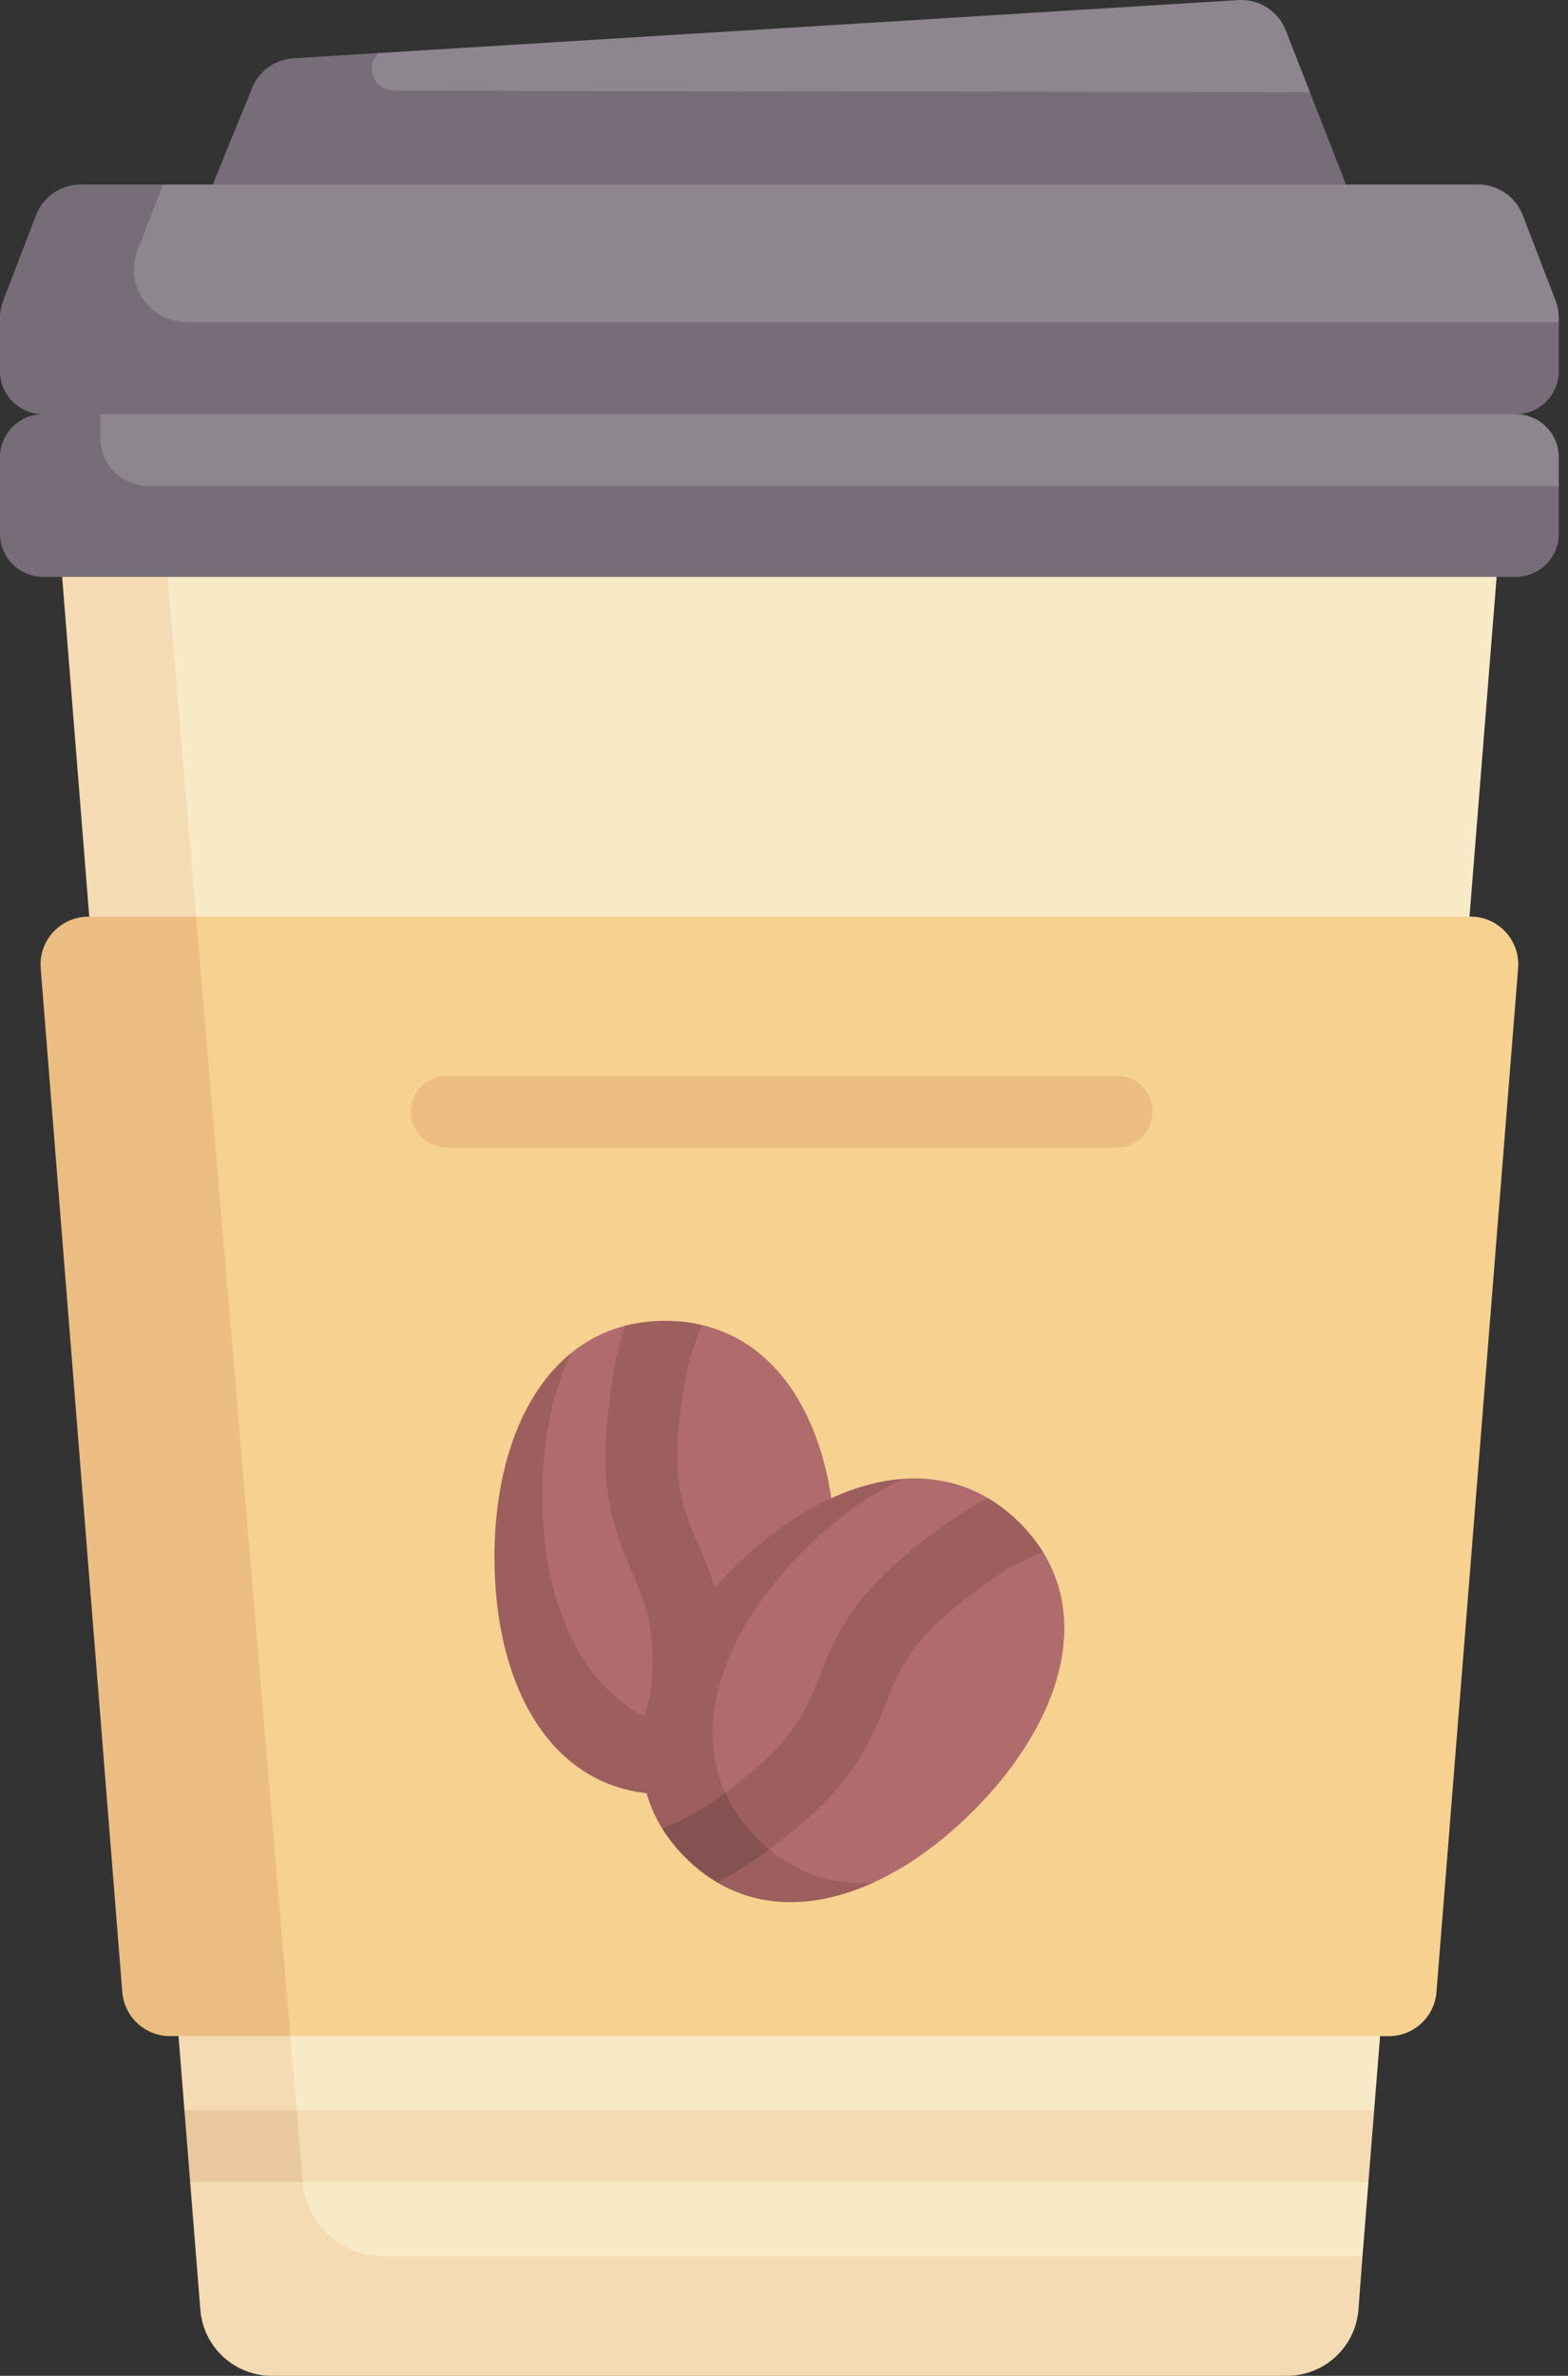 <svg width="70" height="106" viewBox="0 0 70 106" fill="none" xmlns="http://www.w3.org/2000/svg">
<rect x="0" y="0" width="70" height="106" fill="#333333" stroke="none"/>
<path d="M9.881 8.234H59.613L58.48 4.116L57.402 1.357C57.064 0.494 56.208 -0.053 55.282 0.004L16.913 2.366L13.498 2.791C12.679 2.842 11.961 3.357 11.652 4.117L9.881 8.234Z" fill="#8E868E"/>
<path d="M60.09 8.233L34.901 10.12L9.499 8.233L11.254 3.926C11.561 3.166 12.28 2.651 13.098 2.6L16.913 2.366C16.276 2.97 16.703 4.042 17.58 4.044L58.48 4.116L60.09 8.233Z" fill="#766D78"/>
<path d="M2.214 18.042L67.198 18.096C68.259 18.096 69.119 17.236 69.119 16.175L69.589 14.372V14.18C69.589 13.918 69.541 13.658 69.447 13.414L67.981 9.602C67.664 8.777 66.871 8.233 65.988 8.233H7.273L4.024 8.498C3.141 8.498 2.349 9.042 2.032 9.866L0.561 13.463C0.466 13.708 0.418 13.968 0.418 14.23L0.292 16.12C0.293 17.182 1.153 18.042 2.214 18.042Z" fill="#8E868E"/>
<path d="M69.589 14.372V16.559C69.589 17.62 68.729 18.48 67.668 18.48L36.096 19.877L1.921 18.48C0.86 18.48 0 17.62 0 16.558V14.181C0 13.918 0.049 13.658 0.143 13.414L1.607 9.602C1.925 8.778 2.717 8.233 3.601 8.233H7.273L6.138 11.18C5.546 12.718 6.682 14.372 8.33 14.372H69.589V14.372Z" fill="#766D78"/>
<path d="M12.991 105.012L57.333 105.516C59.003 105.516 60.311 104.71 60.444 103.046L60.825 100.666L61.09 97.355L60.172 96.042L61.346 94.153L66.814 25.738L34.794 23.419L3.468 25.738L9.799 102.065C9.932 103.729 11.321 105.012 12.991 105.012Z" fill="#F9EAC7"/>
<path d="M60.825 100.666L60.645 103.052C60.512 104.717 59.123 106 57.453 106H12.135C10.466 106 9.076 104.717 8.944 103.052L8.489 97.355L9.199 95.606L8.234 94.153L2.775 25.738L4.049 23.801L7.479 25.738L13.509 97.341C13.668 99.221 15.239 100.666 17.126 100.666L60.825 100.666Z" fill="#F4DBB3"/>
<path d="M2.373 25.267L67.298 25.503C68.359 25.503 69.219 24.643 69.219 23.582L69.589 21.681V20.401C69.589 19.34 68.729 18.48 67.668 18.48H2.988L2.214 18.663C1.153 18.663 0.293 19.523 0.293 20.585L0.452 23.346C0.452 24.407 1.312 25.267 2.373 25.267Z" fill="#8E868E"/>
<path d="M69.589 21.681V23.816C69.589 24.877 68.729 25.737 67.668 25.737H1.921C0.86 25.737 0 24.877 0 23.816V20.401C0 19.34 0.86 18.48 1.921 18.48H4.483V19.547C4.483 20.726 5.438 21.681 6.617 21.681H69.589Z" fill="#766D78"/>
<path d="M67.773 43.199L64.128 88.88C64.04 89.989 63.114 90.845 62.001 90.845H12.963L8.027 90.293C6.914 90.293 5.988 89.438 5.9 88.328L2.432 43.857C2.333 42.615 3.314 41.553 4.56 41.553L8.756 40.9L65.645 40.894C66.891 40.894 67.872 41.956 67.773 43.199Z" fill="#F6D190"/>
<path d="M12.963 90.844H7.589C6.477 90.844 5.55 89.988 5.46 88.88L1.817 43.203C1.718 41.961 2.698 40.9 3.945 40.9H8.757L12.963 90.844Z" fill="#ECBD83"/>
<path d="M61.346 94.153L61.091 97.355H8.872L8.616 94.153H61.346Z" fill="#F4DBB3"/>
<path d="M13.512 97.355H8.489L8.234 94.153H13.241L13.51 97.342C13.51 97.346 13.51 97.35 13.512 97.355Z" fill="#EAC89F"/>
<path d="M22.484 69.49C22.484 75.32 24.782 79.192 29.792 79.192C34.802 79.192 37.304 75.32 37.304 69.489C37.304 64.336 35.27 60.046 31.339 59.118L29.642 59.222L27.904 59.151C27.001 59.385 26.2 59.799 25.503 60.361C25.503 60.361 25.092 60.9 24.834 61.189C23.113 63.121 22.484 66.1 22.484 69.49Z" fill="#B06C6C"/>
<path d="M36.009 75.842C34.771 78.397 32.649 80.047 29.689 80.047C24.678 80.047 22.074 75.319 22.074 69.489C22.074 65.594 23.237 62.194 25.502 60.362C24.644 62.132 24.209 64.328 24.209 66.714C24.209 72.544 26.813 77.272 31.823 77.272C33.486 77.272 34.884 76.751 36.009 75.842Z" fill="#9D5E5E"/>
<path d="M32.274 75.5C32.114 77.261 31.864 78.636 31.473 79.825C30.916 79.972 30.323 80.047 29.689 80.047C29.108 80.047 28.561 79.983 28.047 79.861L28.192 79.479C28.196 79.466 28.203 79.451 28.209 79.439C28.653 78.354 28.916 77.091 29.084 75.212C29.313 72.689 28.803 71.502 28.213 70.129C27.545 68.578 26.79 66.817 27.106 63.469C27.276 61.67 27.522 60.321 27.904 59.151C28.459 59.006 29.055 58.931 29.689 58.931C30.271 58.931 30.822 58.993 31.339 59.117L31.176 59.525C30.735 60.596 30.472 61.862 30.293 63.77C30.053 66.304 30.564 67.491 31.155 68.866C31.821 70.413 32.575 72.168 32.274 75.5Z" fill="#9D5E5E"/>
<path d="M33.044 70.327C28.92 74.45 27.512 79.051 31.054 82.594C33.061 84.601 35.139 85.198 37.708 84.408C38.133 84.278 38.984 83.998 38.984 83.998C40.524 83.297 42.047 82.2 43.447 80.799C47.093 77.153 48.688 72.676 46.558 69.24L45.061 68.228L44.108 66.84C42.944 66.156 41.665 65.889 40.342 65.978C40.342 65.978 39.236 66.232 38.657 66.397C36.627 66.973 34.891 68.479 33.044 70.327Z" fill="#B06C6C"/>
<path d="M38.985 83.998C36.566 85.099 34.106 85.218 32.016 83.987L30.991 82.599L29.561 81.578C27.44 78.142 29.036 73.672 32.677 70.029C35.053 67.656 37.781 66.151 40.343 65.978C38.804 66.678 37.28 67.775 35.879 69.175C31.757 73.3 30.257 78.483 33.8 82.026C35.301 83.529 37.098 84.124 38.985 83.998Z" fill="#9D5E5E"/>
<path d="M46.559 69.24L46.191 69.406C46.177 69.412 46.16 69.421 46.145 69.427C45.09 69.865 44.01 70.574 42.533 71.797C40.573 73.419 40.095 74.619 39.54 76.008C38.914 77.575 38.208 79.349 35.64 81.492C34.28 82.626 33.13 83.42 32.015 83.988L31.45 82.253L29.561 81.578L29.977 81.403C31.061 80.95 32.141 80.241 33.589 79.035C35.533 77.411 36.011 76.211 36.566 74.824C37.192 73.253 37.901 71.474 40.492 69.331C41.886 68.178 43.013 67.4 44.108 66.84C44.603 67.133 45.079 67.5 45.528 67.948C45.938 68.358 46.281 68.789 46.559 69.24Z" fill="#9D5E5E"/>
<path d="M34.34 82.519C33.514 83.132 32.757 83.609 32.016 83.987C31.52 83.695 31.046 83.328 30.598 82.879C30.184 82.465 29.84 82.03 29.56 81.578L29.977 81.403C30.735 81.087 31.492 80.645 32.374 79.994C32.698 80.713 33.17 81.396 33.8 82.026C33.975 82.203 34.156 82.365 34.34 82.519Z" fill="#865151"/>
<path d="M49.857 51.201H19.946C19.062 51.201 18.345 50.484 18.345 49.6C18.345 48.716 19.062 47.999 19.946 47.999H49.857C50.741 47.999 51.458 48.716 51.458 49.6C51.458 50.484 50.741 51.201 49.857 51.201Z" fill="#ECBD83"/>
</svg>
